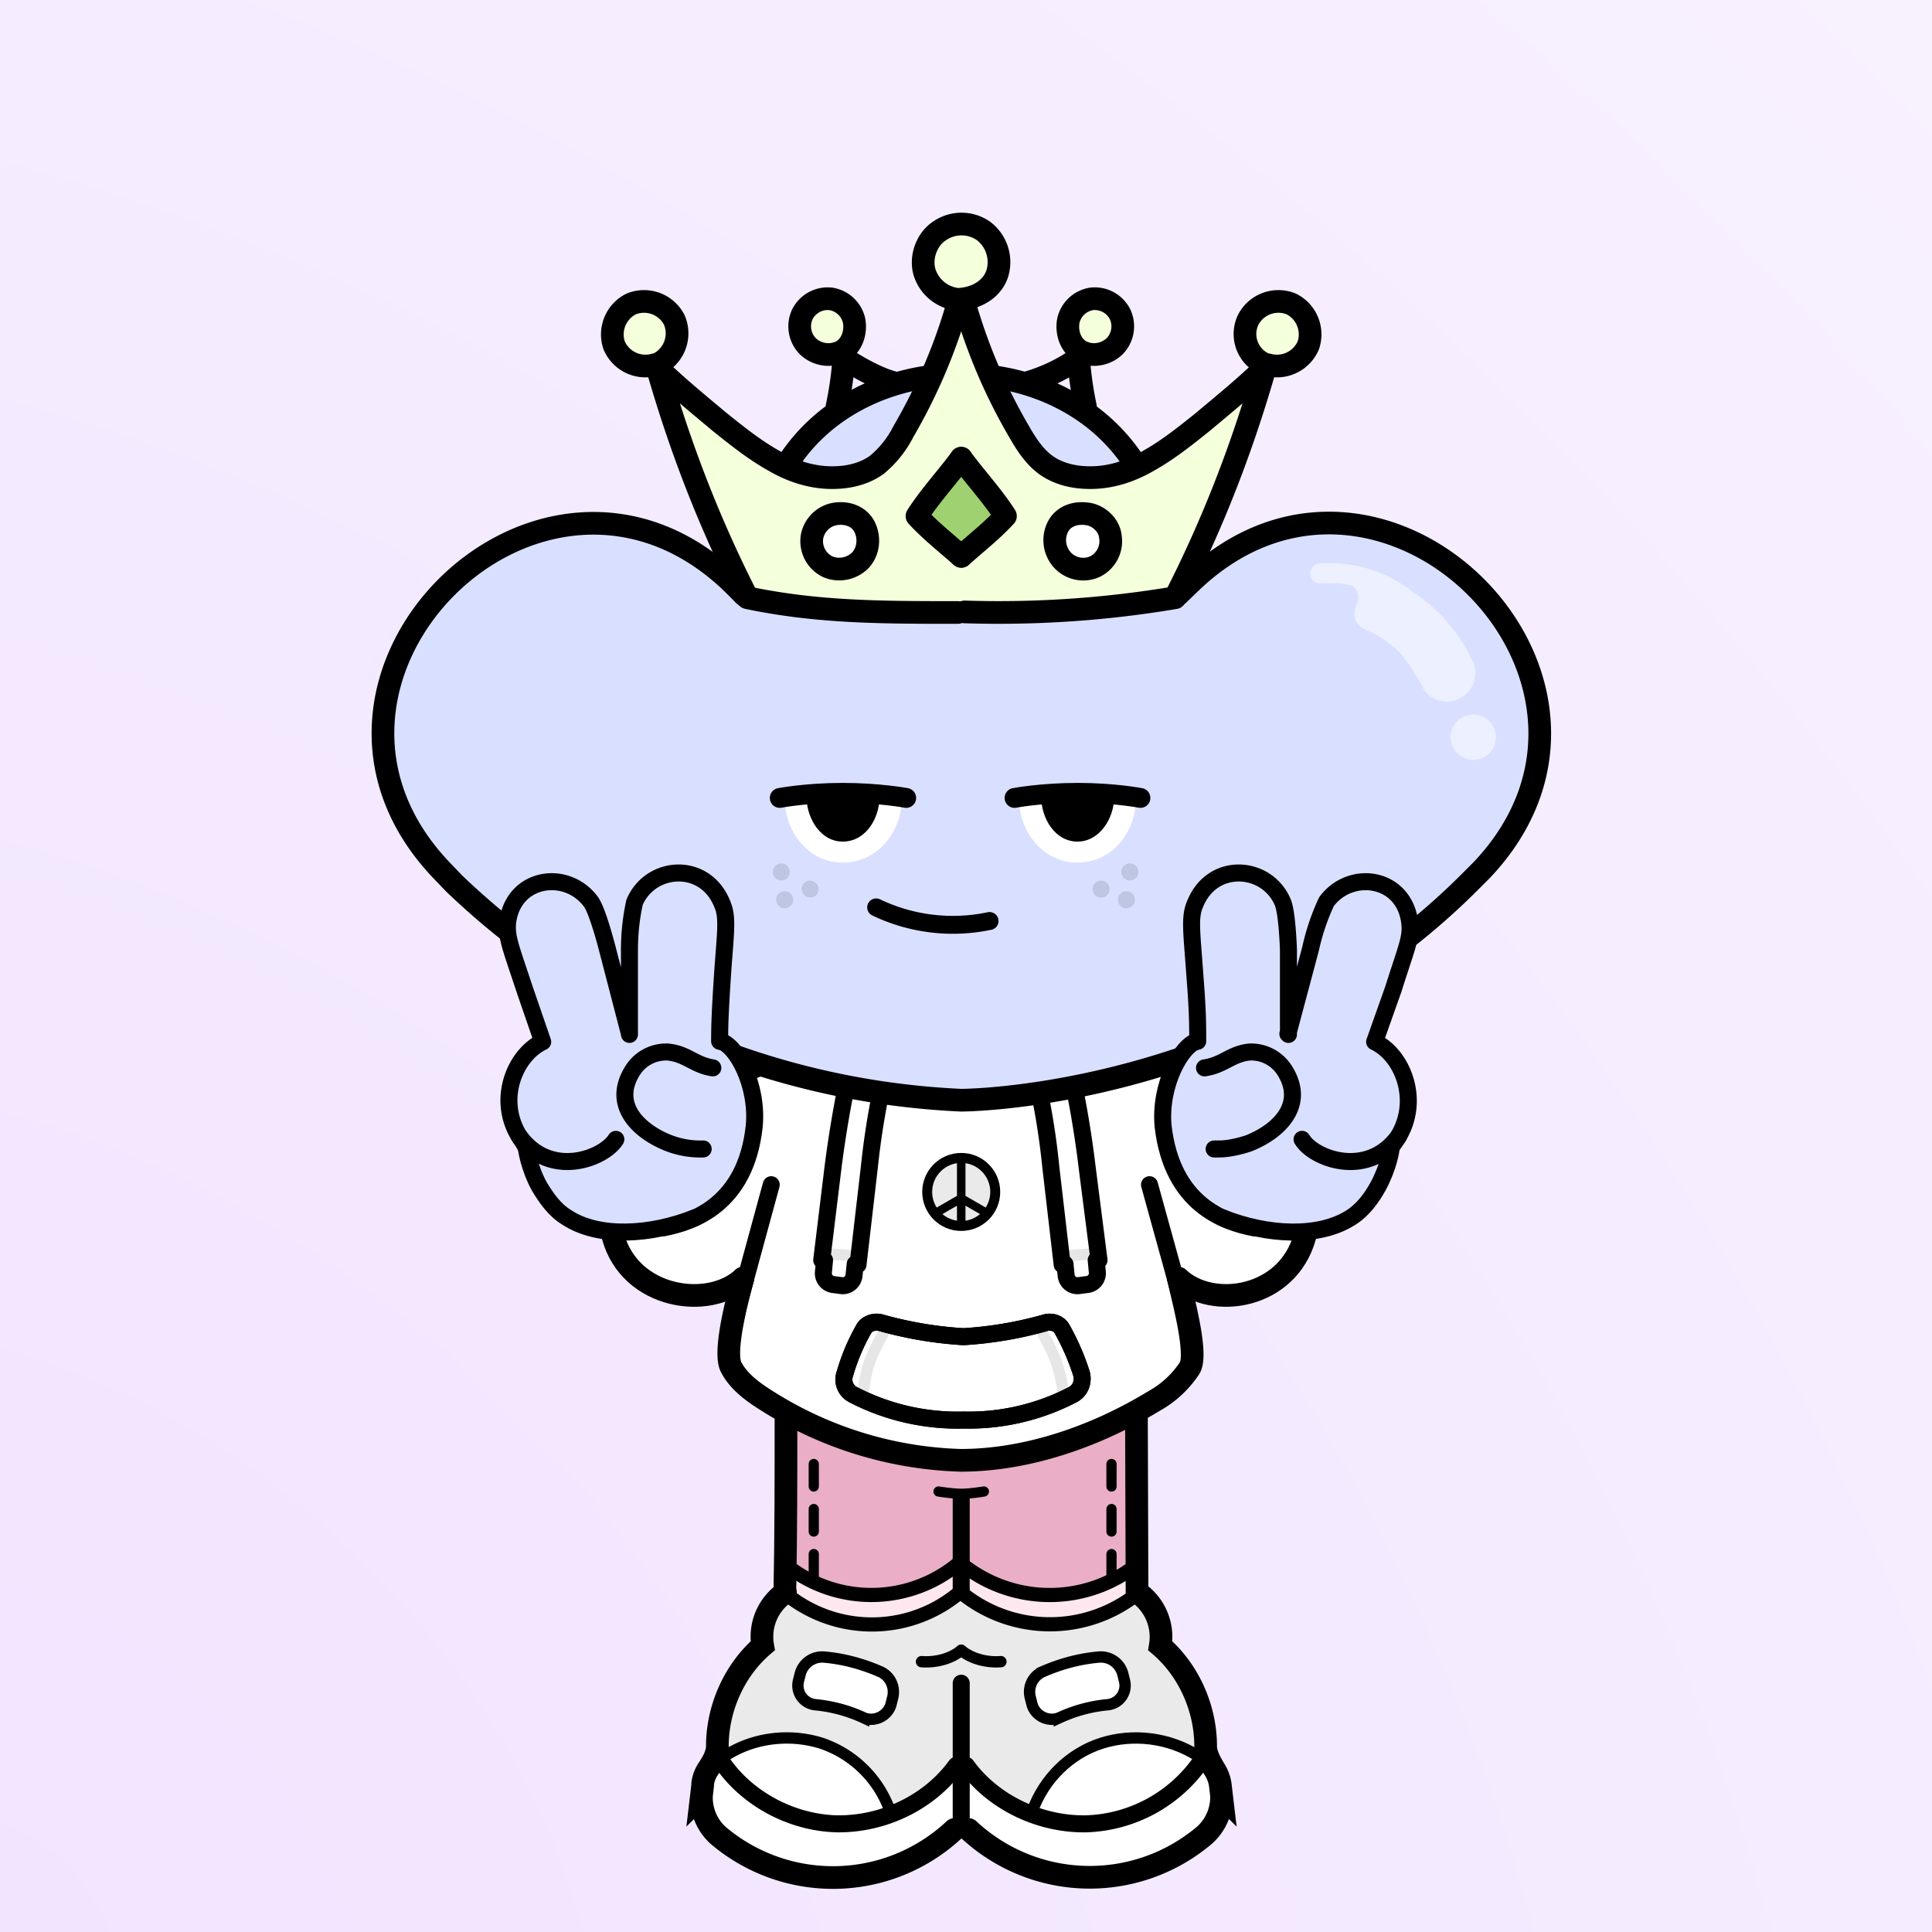 <svg xmlns="http://www.w3.org/2000/svg" width="275" height="275" fill="none"><rect width="100%" height="100%" fill="#808080" stroke="none"/><g><path fill="url(#purple)" d="M0 0h275v415H0z"/></g><svg xmlns="http://www.w3.org/2000/svg" width="250" height="335" fill="none" id="container" x="32" viewBox="0 0 260 415" ><svg xmlns="http://www.w3.org/2000/svg" width="210" height="335" fill="none"><style>.legColor1 {fill:#EAAEC7;}.legColor2 {fill:#FFE7F0;}.legStroke {stroke:#000;stroke-linecap:round;stroke-miterlimit:10;}</style><path class="legColor1" d="m72.7 249.8 16.3 5.4 16 1.3 16-1.3 16.3-5.4v30.7l-7.5 3.4-8 2.4-16.8-4.4-15.4 4.4-9.4-2.4-7.5-3.4v-30.7Z"/><path stroke="#000" stroke-linecap="round" stroke-linejoin="round" stroke-dasharray="3.97 3.97" stroke-width="1.8" d="M79 278v-22.3M131.5 278v-22.3"/><path class="legColor2" d="m73.7 276.7 15.4 4.8 15.9-4.8 15.4 4.8 15.9-4.8v5.7l-16 3.9-15.3-4.4-15.9 4.9-15.4-4.4v-5.7Z"/><path class="legStroke" stroke-width="2.5" d="M74.7 281.7a24 24 0 0 0 29.8-.7"/><path class="legStroke" stroke-width="3" d="M105 280.8v-16.6"/><path class="legStroke" stroke-width="4" d="M74.1 250c0 10.2 0 20.4-.2 30.9m62-30.8.1 30.8"/><path class="legStroke" stroke-width="3" d="M74.3 249.2a57.8 57.8 0 0 0 30.2 7.8c10.7 0 21.7-2.4 31-7.8"/><path class="legStroke" stroke-width="1.8" d="M109 263s-2.4.4-4 .4-4-.4-4-.4"/><path class="legStroke" stroke-width="2.5" d="M135.3 281.7a24.7 24.7 0 0 1-30.3-.7M74.7 276.4a24 24 0 0 0 29.8-.7"/><path class="legStroke" stroke-width="2.5" d="M135.3 276.4a24.7 24.7 0 0 1-30.3-.7"/></svg><svg xmlns="http://www.w3.org/2000/svg" width="210" height="335" fill="none"><style>.shColor1{fill:#EAEAEA;}.shColor2 {fill:#FFF;}.shStroke{stroke:#000;stroke-linecap:round;stroke-miterlimit:10;}</style><path class="shColor1" d="M75.4 281.7c1-.2 3.3 3.7 13.8 4 9.7.2 15.8-4.9 15.8-4.9s6.1 5 15.8 4.9c10.5-.3 12.7-4.2 13.6-4 2.9.4 7.2 3 6 6.4 3.7 4 6 8.4 7.4 14.2l.1.4.2 2c0-.4-.5 4.8-.8 4.6a19.3 19.3 0 0 0-9-3c-6.8.7-15.7 2-18.3 7.8-1.7 3.6-2.5 4.2-2 5.7-4.6-1-6.3-2-9.8-5.1-.5-.5-2.8-2.5-3.2-3.6-.5 1-2.6 3.1-3.1 3.6-3.7 3.1-4.5 4-9.2 5.1.4-1.5-1.4-2.1-3-5.7-2.7-5.8-10.5-7-17.4-7.7-2.5-.3-6.7 1.6-9 2.9-.3.2-1.4-5.1-1.4-4.7 0-.8.1-1.6.3-2.3a29.2 29.2 0 0 1 8.1-14.2c-1.3-3.3 2.2-6 5.1-6.4Z" /><path class="shColor2" d="m148.5 304.5 2.2 11c.6 2 .6 2.2-.8 4.6-1 1.5-7.1 9-21.2 9.4-14.5.6-21.8-5.6-23-7.5l-.1-9.2c.4 1 3.4 2.3 4 2.7 3.5 3.1 6.7 5.2 11.4 6.3l2 .2c6 1.2 11.6-1.5 16.8-4.6 2.9-1.6 5.4-2 7-4.6 1-1.9 2-4 2-6.4 0-.7-.2-1.3-.3-2ZM61.5 304.5l-2.2 11c-.6 2-.6 2.2.8 4.6 1 1.5 7.1 9 21.2 9.4 14.5.6 21.8-5.6 23-7.5l.1-9.2c-.4 1-3.4 2.3-4 2.7-3.5 3.1-6.7 5.2-11.4 6.3l-2 .2c-6 1.2-11.6-1.5-16.8-4.6-2.9-1.6-5.4-2-7-4.6-1-1.9-2-4-2-6.4 0-.7.2-1.3.3-2Z" /><path class="shColor2" d="M146.9 310.7a9.2 9.2 0 0 1-3.1 4.8c-2 2-5 4-8 4.8-5.3 1.5-10.8 2.9-15.8.4l-2.5-1.3c0-1.5 2.2-4.3 4.5-7.1a17.8 17.8 0 0 1 16.3-6c2.3.5 5.4.5 7 2.1.2.3 1.6 1.9 1.6 2.3ZM63.5 310.7a9.2 9.2 0 0 0 3.1 4.8c2 2 5 4 8 4.8 5.3 1.5 10.8 2.9 15.8.4l2.5-1.3c0-1.5-2.2-4.3-4.5-7.1a17.8 17.8 0 0 0-16.3-6c-2.3.5-5.4.5-7 2.1-.2.3-1.6 1.9-1.6 2.3Z" /><path class="shStroke" stroke-width="3" d="M105 321.8v-25" /><path class="shStroke" stroke-width="2" d="M98 293c2.5.2 5.2-.5 7-2" /><path class="shStroke" stroke-width="2.5" d="M74.8 281.6a24 24 0 0 0 29.8-.7" /><path class="shStroke" stroke-width="3" d="M62.6 310.4c4.4 6.7 12.4 11 20.5 11.2 8.2.1 16.3-3.8 21-10.3" /><path class="shStroke" stroke-width="2" d="M92.4 319.2a19.4 19.4 0 0 0-12-11.8c-5.7-1.8-12.1-1-17 2.2" /><path class="shStroke" stroke-width="4" d="M74 280.8a9.4 9.4 0 0 0-4 9.4c-5 4.3-8 11-8 17.7 0 1.4-.8 2.8-1.6 4-.6.9-1 2-1 3l-.2 1.7a9 9 0 0 0 2.9 7 31.3 31.3 0 0 0 41.7-1m32.3-41.8a9.5 9.5 0 0 1 4 9.4c5 4.3 8 11 8 17.7 0 1.4.8 2.8 1.5 4 .6.9 1 2 1.1 3l.2 1.7a9 9 0 0 1-3 7 31.3 31.3 0 0 1-41.6-1" /><path class="shStroke" stroke-width="2" d="M112 293c-2.5.2-5.2-.5-7-2" /><path class="shStroke" stroke-width="2.5" d="M135.3 281.6a24.7 24.7 0 0 1-30.2-.7" /><path class="shStroke" stroke-width="3" d="M147.4 310.4a25.6 25.6 0 0 1-20.5 11.2c-8.1.1-16.3-3.8-21-10.3" /><path class="shStroke" stroke-width="2" d="M117.6 319.2c2-5.5 6.5-10 12.1-11.8 5.6-1.8 12-1 17 2.2" /><path class="shColor2" d="M76.6 295.2a4 4 0 0 1 4.3-3c3.4.3 6.7 1.2 9.9 2.6 1.7.8 2.6 2.7 2.1 4.6l-.3 1.2c-.6 2-2.9 3.1-4.8 2.3a26 26 0 0 0-8.5-2.3 3.4 3.4 0 0 1-3-4.2l.3-1.2ZM133.5 295.2a4 4 0 0 0-4.3-3c-3.4.3-6.7 1.2-9.9 2.6a3.9 3.9 0 0 0-2.1 4.6l.3 1.2c.6 2 2.9 3.1 4.8 2.3a26 26 0 0 1 8.5-2.3 3.4 3.4 0 0 0 3-4.2l-.3-1.2Z" /><path class="shStroke" stroke-width="2" d="M76.6 295.2a4 4 0 0 1 4.3-3v0c3.4.3 6.7 1.2 9.9 2.6v0c1.7.8 2.6 2.7 2.1 4.6l-.3 1.2c-.6 2-2.9 3.1-4.8 2.3v0a26 26 0 0 0-8.5-2.3v0a3.4 3.4 0 0 1-3-4.2l.3-1.2ZM133.5 295.2a4 4 0 0 0-4.3-3v0c-3.4.3-6.7 1.2-9.9 2.6v0a3.9 3.9 0 0 0-2.1 4.6l.3 1.2c.6 2 2.9 3.1 4.8 2.3v0a26 26 0 0 1 8.5-2.3v0a3.4 3.4 0 0 0 3-4.2l-.3-1.2Z" /></svg><svg xmlns="http://www.w3.org/2000/svg" width="210" height="335" fill="none"><style>.bodyColor1 {fill: #FFF}.bodyColor2 {fill: #EAEAEA}.handsColor {fill: #D9E0FF}.jacketShirt {fill: #FFF}.bStr1 {stroke: #000;stroke-linecap: round;stroke-miterlimit: 10;}.bStr2 {stroke: #000;stroke-linecap: round;stroke-linejoin: round;}.bStr3 {stroke: #000;stroke-linecap: round;stroke-opacity: .1;stroke-width: 2;}</style><path class="bodyColor1" d="m68.8 187.6 20.5-5.6h29.5l20.5 5.6 10 8.2 5 7 5.5 11.8 5 4-1.3 3.8-7 6h-11.8l.7 13-5 5.7-8.8 4.2-11.9 4.6-12.9 1.6H97L84.2 254l-13.6-7-6.5-5.7 1.2-13.1h-12l-8-5.2 3.5-7.5 5.3-9.4 8.5-13.3 6.2-5.3Z"/><path class="bStr2" stroke-width="3" d="m64.8 233.5 6.7-24.6"/><path class="bStr2" stroke-width="4" d="M48.2 216.1c3.4-5 5.6-10.8 8.5-16.1 3-5.3 7.1-10.4 12.7-12.2 0 0 4.5-6.3 35.5-6.3s35.4 6.3 35.4 6.3c5.6 1.8 9.7 6.9 12.7 12.2 3 5.3 5 11.1 8.5 16.1m-95 9.3c-.8 3-3.6 13.2-2 15.8 1.4 2.6 4 4.4 6.4 5.9a67.4 67.4 0 0 0 34 10.4c11.7 0 23.8-4.2 34-10.4a18 18 0 0 0 6.4-5.9c1.5-2.6-1.4-12.8-2-15.8"/><path class="bStr2" stroke-width="3" d="m145 233.5-6.8-24.6"/><path class="bStr3" d="M52.3 219.5s2.3 2 4 3c1.8 1 5.5 2 5.5 2"/><path fill="#fff" fill-opacity=".5" class="bStr2" stroke-width="3" d="M93.3 182.5h-6.5s-2.7 9.9-4.4 23.3l-2 16.4h.5l-.2 2.1a2 2 0 0 0 1.7 2.2l1.5.2a2 2 0 0 0 2.2-1.8l.2-2 .5.1 2-17.2a136 136 0 0 1 4.5-23.3Z"/><path class="bStr3" d="m80.3 221 6.5.5"/><path fill="#fff" fill-opacity=".5" class="bStr2" stroke-width="3" d="M116.3 182.5h6.5s2.8 9.9 4.4 23.3l2.1 16.4h-.5l.2 2.1a2 2 0 0 1-1.8 2.2l-1.5.2a2 2 0 0 1-2.2-1.8l-.2-2-.5.1-2-17.2a129.5 129.5 0 0 0-4.5-23.3Z"/><path class="bStr3" d="m129.3 221-6.5.5m34-2s-2.3 2-4 3c-1.8 1-5.5 2-5.5 2"/><path fill="#fff" fill-opacity=".5" d="M105.4 235.7a68 68 0 0 0 14.6-2.5c1-.2 2.1.1 2.7 1a42 42 0 0 1 3.5 8c.4 1.5-.2 3-1.5 3.7a39.7 39.7 0 0 1-19.3 4.5m0-14.7a69 69 0 0 1-14.7-2.5c-1-.2-2.2.1-2.8 1a36.1 36.1 0 0 0-3.4 8 3 3 0 0 0 1.4 3.7 40 40 0 0 0 19.5 4.5"/><path class="bStr2" stroke-width="3" d="M105.4 235.7a68 68 0 0 0 14.6-2.5c1-.2 2.1.1 2.7 1a42 42 0 0 1 3.5 8c.4 1.5-.2 3-1.5 3.7a39.7 39.7 0 0 1-19.3 4.5m0-14.7a69 69 0 0 1-14.7-2.5c-1-.2-2.2.1-2.8 1a36.1 36.1 0 0 0-3.4 8 3 3 0 0 0 1.4 3.7 40 40 0 0 0 19.5 4.5"/><path class="bStr3" d="M87.7 245.4s.4-3.2 1.1-5.1c.7-2.1 2.4-5.1 2.4-5.1m31.8 10.2s-.5-3.2-1.2-5.1c-.7-2.1-2.4-5.1-2.4-5.1"/><path class="bStr2" stroke-width="3" d="M105.4 235.7a68 68 0 0 0 14.6-2.5c1-.2 2.1.1 2.7 1a42 42 0 0 1 3.5 8c.4 1.5-.2 3-1.5 3.7a39.7 39.7 0 0 1-19.3 4.5m0-14.7a69 69 0 0 1-14.7-2.5c-1-.2-2.2.1-2.8 1a36.1 36.1 0 0 0-3.4 8 3 3 0 0 0 1.4 3.7 40 40 0 0 0 19.5 4.5"/></svg><svg xmlns="http://www.w3.org/2000/svg" width="210" height="335" fill="none"><circle cx="105" cy="210.176" r="6" fill="#EAEAEA" stroke="#000" stroke-linecap="round" stroke-linejoin="round" stroke-width="1.752"/><path stroke="#000" stroke-width="1.5" d="M105 204.2v12m0-4.9-4.5 2.6m4.5-2.6 4.5 2.6"/></svg><svg xmlns="http://www.w3.org/2000/svg" width="210" height="335" fill="none"><path fill="#D9E0FF" d="M143.3 104.8c-.8.8-2.2.3-2.2-.9v-3.3c-1.3-46.1-71-46.1-72.2 0v3.3c0 1.1-1.4 1.7-2.2 1a145 145 0 0 0-2.4-2.4c-33.6-31.7-82.8 17.4-51 50.9l2.3 2.4A138.4 138.4 0 0 0 105 194s51 0 89.4-38.2l2.4-2.4c31.7-33.5-17.5-82.6-51-51l-2.5 2.4Z"/><circle cx="4" cy="4" r="4" fill="#fff" fill-opacity=".5" transform="matrix(-1 0 0 1 199.3 126)"/><path fill="#fff" fill-opacity=".5" d="M195.5 117.5a5 5 0 0 1-9 4 6.7 6.7 0 0 0-.3-.7l-1.2-2c-1-1.7-2.3-3.5-3.6-4.6-1.5-1.2-2.6-2-3.7-2.5l-1.7-.8a3 3 0 0 1-1.4-4l.1-.3c.8-1.5 0-3.3-1.5-3.5-1.9-.3-3.4-.3-5-.2h-.1a1.8 1.8 0 0 1-.3-3.5 23.6 23.6 0 0 1 16.6 4.8c1 .7 2.2 1.5 3.3 2.5a29.2 29.2 0 0 1 7.7 10.4v.3h.1"/><path stroke="#000" stroke-linecap="square" stroke-linejoin="round" stroke-width="4" d="M143.3 104.8v0c-.8.8-2.2.3-2.2-.9v0-3.3c-1.3-46.1-71-46.1-72.2 0v3.3c0 1.1-1.4 1.7-2.2 1v0a145 145 0 0 0-2.4-2.4c-33.6-31.7-82.8 17.4-51 50.9l2.3 2.4A138.4 138.4 0 0 0 105 194s51 0 89.4-38.2l2.4-2.4c31.7-33.5-17.5-82.6-51-51l-2.5 2.4Z"/></svg><svg xmlns="http://www.w3.org/2000/svg" width="210" height="335" fill="none"><style>.faceStrokeColor{stroke:#000} .faceFillColor{fill:#000} .skinColorBase{fill:#D9E0FF} .skinColorLight{fill:#ECF0FF} .skinColorDark{fill:#ACB5DD} .mouthOverlay{fill:#000}</style><path class="faceFillColor" fill-opacity=".12" d="M74.7 154.2a1.5 1.5 0 1 1-2.5-1.5 1.5 1.5 0 0 1 2.5 1.5Zm5.1 3a1.5 1.5 0 1 1-2.5-1.5 1.5 1.5 0 0 1 2.5 1.4Zm-4.5 1.9a1.5 1.5 0 1 1-2.5-1.5 1.5 1.5 0 0 1 2.5 1.5Zm55.4-3.4a1.5 1.5 0 1 1-2.5 1.4 1.5 1.5 0 0 1 2.5-1.4Zm5.1-3a1.5 1.5 0 1 1-2.5 1.5 1.5 1.5 0 0 1 2.5-1.5Zm-.6 4.9a1.5 1.5 0 1 1-2.5 1.5 1.5 1.5 0 0 1 2.5-1.5Z"/><path fill="#fff" d="M73.9 139.8a11.7 11.7 0 0 0 0 1.1c0 5.6 4 11.2 10.2 11.2 6.3 0 10.4-5.6 10.4-11.2v-1.1H73.8Z"/><path class="faceStrokeColor" stroke-linecap="round" stroke-linejoin="round" stroke-width="3.5" d="M73 140.7s4.7-.9 11.1-.9c6.4 0 11.2.9 11.2.9"/><path class="faceFillColor" d="M77.7 139.5a9.8 9.8 0 0 0 0 .8c0 4 2.5 8.1 6.4 8.1 4 0 6.5-4 6.5-8v-1h-13Z"/><path fill="#fff" d="M135.8 139.8v1.1c0 5.6-4 11.2-10.3 11.2-6.2 0-10.3-5.6-10.3-11.2v-1.1h20.6Z"/><path class="faceStrokeColor" stroke-linecap="round" stroke-linejoin="round" stroke-width="3.5" d="M136.6 140.7s-4.7-.9-11-.9c-6.5 0-11.2.9-11.2.9"/><path class="faceFillColor" d="M132 139.5v.8c0 4-2.6 8.1-6.5 8.1s-6.4-4-6.4-8v-1H132Z"/><path class="faceStrokeColor" stroke-linecap="round" stroke-linejoin="round" stroke-width="3.156" d="M90 160a31.3 31.3 0 0 0 20 2.4"/></svg><svg xmlns="http://www.w3.org/2000/svg" width="210" height="335" fill="none"><style>.crownColor1 { fill:#F4FFDC}.crownColor2 { fill:#A0D170}</style><path class="crownColor1" d="M54.4 56.4a6 6 0 0 1-3.4 8 6 6 0 0 1-7.2-3.5 6 6 0 0 1 3-7.3 6 6 0 0 1 7.6 2.8Zm28.9 4.7v.1c-1.8.7-4 .2-5.4-1.2a5 5 0 0 1-.9-5.6 5 5 0 0 1 5-2.7 5 5 0 0 1 4.1 3.8c.4 2-.3 4.7-2.7 5.7Zm25.6-20.3a6.9 6.9 0 0 1 2.5 7.3c-.7 2.4-3 4.2-6 4.6l-.9.1a6.9 6.9 0 0 1-6-4.9c-.7-2.6.4-5.7 2.7-7.2a6.8 6.8 0 0 1 7.7 0Zm17.7 20.4c-2.4-1-3.1-3.7-2.7-5.7a5 5 0 0 1 4.1-3.8c2-.2 4 1 5 2.7a5 5 0 0 1-.9 5.6 5.1 5.1 0 0 1-5.4 1.2h-.1Zm36.5-7.6a6 6 0 0 1 3.1 7.3 6 6 0 0 1-7.2 3.4 5.8 5.8 0 0 1-3.4-7.9 6 6 0 0 1 7.5-2.8Z"/><path fill="#fff" d="M131.3 94.7a5 5 0 0 1-2.7 5.2 5 5 0 0 1-5.8-1.2 5.2 5.2 0 0 1-.7-5.9c.8-1.5 2.6-2.5 5-2.2 2.1.2 4 2 4.2 4Z"/><path class="crownColor2" d="M112.8 91c-2.4 2.6-5.2 4.8-7.8 7.1-2.6-2.3-5.4-4.5-7.8-7.1 2.3-3.6 5.3-6.8 7.8-10.2 2.5 3.4 5.5 6.6 7.8 10.2Z"/><path fill="#fff" d="M87.9 92.8c1 1.8.8 4.3-.6 5.9a5.2 5.2 0 0 1-5.9 1.2 5 5 0 0 1-2.7-5.2 5 5 0 0 1 4.2-4.1c2.4-.3 4.2.7 5 2.2Z"/><path class="crownColor1" d="M105.6 53.6a97.7 97.7 0 0 0 9.6 22.5c1.2 2.1 2.6 4.3 4.6 5.8 2 1.5 4.6 2.2 7.1 2.3 4 .2 7.8-1 11.2-3 3.4-1.9 6.5-4.4 9.5-6.8 3.7-3.1 7.5-6.2 11-9.6-4 14-9.2 27.5-15.9 40.6a187.2 187.2 0 0 1-37.1 2.5h-1.2c-13.3 0-24.7 0-37.1-2.5a229.4 229.4 0 0 1-16-40.6c3.6 3.4 7.4 6.5 11.1 9.6 3 2.4 6 5 9.5 6.8 3.4 2 7.3 3.2 11.2 3 2.5 0 5-.8 7-2.3 2-1.5 3.5-3.7 4.7-5.8 4-7 7.2-14 9.6-22.5l.1-.8h1v.8Zm23 46.3a5 5 0 0 0 2.7-5.2 5 5 0 0 0-4.2-4.1c-2.4-.3-4.2.7-5 2.2-1 1.8-.8 4.3.7 5.9 1.4 1.6 3.8 2 5.8 1.2ZM105 98c2.6-2.3 5.4-4.5 7.8-7.1-2.3-3.6-5.3-6.8-7.8-10.2-2.5 3.4-5.5 6.6-7.8 10.2 2.4 2.6 5.2 4.8 7.8 7.1Zm-17.7.6c1.4-1.6 1.6-4 .6-5.9-.8-1.5-2.6-2.5-5-2.2a5 5 0 0 0-4.2 4 5 5 0 0 0 2.7 5.3c2 .9 4.4.4 5.9-1.2Z"/><path stroke="#000" stroke-linecap="round" stroke-linejoin="round" stroke-width="4" d="M104.4 53.6a98.2 98.2 0 0 1-9.6 22.5 18.4 18.4 0 0 1-4.6 5.8c-2 1.5-4.6 2.2-7.1 2.3-4 .2-7.8-1-11.2-3-3.4-1.9-6.5-4.4-9.5-6.8-3.7-3.1-7.5-6.2-11-9.6 4 14 9.2 27.5 15.9 40.6C79.7 108 91 108 104.4 108"/><path stroke="#000" stroke-linecap="round" stroke-linejoin="round" stroke-width="4" d="M83.1 71.7a62 62 0 0 0 1.2-8.5s0 0 0 0h.1c2.4 1.6 6 3.6 8.8 4.3m-9.9-5.3c-1.8.7-4 .2-5.4-1.2a5 5 0 0 1-.9-5.6 5 5 0 0 1 5-2.7 5 5 0 0 1 4.1 3.8c.4 2-.3 4.7-2.7 5.7 0 0 0 0 0 0h0ZM51 64.3a6 6 0 0 1-7.2-3.4 6 6 0 0 1 3-7.3 6 6 0 0 1 7.6 2.8 6 6 0 0 1-3.4 8Zm53.5-11.5a6.9 6.9 0 0 1-6-4.9c-.7-2.6.4-5.7 2.7-7.2a6.8 6.8 0 0 1 7.7 0 6.9 6.9 0 0 1 2.5 7.4c-.7 2.4-3 4.2-6 4.6l-.9.1ZM82.9 90.6a5 5 0 0 0-4.2 4 5 5 0 0 0 2.7 5.3c2 .9 4.4.4 5.9-1.2 1.4-1.6 1.6-4 .6-5.9-.8-1.5-2.6-2.5-5-2.2Zm22.1-9.8c-2.5 3.4-5.5 6.6-7.8 10.2 2.4 2.6 5.2 4.8 7.8 7.1m.6-44.5a97.7 97.7 0 0 0 9.6 22.5c1.2 2.1 2.6 4.3 4.6 5.8 2 1.5 4.6 2.2 7.1 2.3 4 .2 7.8-1 11.2-3 3.4-1.9 6.5-4.4 9.5-6.8 3.7-3.1 7.5-6.2 11-9.6-4 14-9.2 27.5-15.9 40.6a187.2 187.2 0 0 1-37.1 2.5"/><path stroke="#000" stroke-linecap="round" stroke-linejoin="round" stroke-width="4" d="M125.6 63.2a30 30 0 0 1-8.7 4.2m10 4.3a62 62 0 0 1-1.2-8.5s0 0 0 0h-.1m1.1-1c1.8.7 4 .2 5.4-1.2a5 5 0 0 0 .9-5.6 5 5 0 0 0-5-2.7 5 5 0 0 0-4.1 3.8c-.4 2 .3 4.7 2.7 5.7h0v0s0 0 0 0h0Zm32.3 2.1a6 6 0 0 0 7.2-3.4 6 6 0 0 0-3-7.3 6 6 0 0 0-7.6 2.8 5.8 5.8 0 0 0 3.4 8Zm-31.9 26.3c2.1.2 4 2 4.2 4a5 5 0 0 1-2.7 5.3 5 5 0 0 1-5.8-1.2 5.2 5.2 0 0 1-.7-5.9c.8-1.5 2.6-2.5 5-2.2ZM105 80.8c2.5 3.4 5.5 6.6 7.8 10.2-2.4 2.6-5.2 4.8-7.8 7.1"/></svg><svg xmlns="http://www.w3.org/2000/svg" width="210" height="335" fill="none"><style>.handsColor {fill: #D9E0FF}.armColor {fill: #FFF}.hLine3 {stroke: #000;stroke-linecap: round;stroke-linejoin: round;stroke-width: 3;}.hLine4 {stroke: #000;stroke-linecap: round;stroke-linejoin: round;stroke-width: 4;}</style><path class="handsColor" d="M180.8 202.2c.1.4-.5 3.7-2.3 7-1.1 2-2.7 4.2-4.8 5.5-5.6 3.6-10 3.5-17 1.9a25 25 0 0 1-11.9-6.7 17.5 17.5 0 0 1-3.6-6c-.6-1.6.3-3.8-.5-5.3-1.9-3.2.5-6.9.5-6.9l2-4.6 3.4-3.5c0-3 .4-5.4 0-11.7-.4-7.3-1-10.1 0-12.5 3.1-7.7 12.8-6.6 15.7 0 .8 1.9.6 7.8.6 7.8v15l4-15s1.7-7 3-8.6a7.8 7.8 0 0 1 14.2 4.2c.3 2.5-.7 4.7-3 11.6l-3.2 9.3c5.1 2.4 8.4 10.9 3.6 17.7l-.7.8Z"/><path class="armColor" d="M164.4 219.5c-1.2 1.8-2.1 5.2-3.6 7-4.3 4.9-14.5 1.4-14.5 1.4l-.2-4.5-1.5-2.5v-3.5l1.7-4.5s2.6 1.4 8.1 2.6c6 1.6 16.7 1 16.7 1s-2.5-3-5.4.7c-1 1.3 1 1.2-1.3 2.3Z"/><path class="hLine3" d="M149.6 202.6h.8c1.6 0 3.5-.4 5.3-1 5.3-2.1 10.2-6.8 6.3-12.9a7 7 0 0 0-6.1-3.2c-3.3.3-4.6 2.3-8 2.8m-1.2-4.7c0-3 0-5.3-.5-11.6-.5-7.3-1-10.2 0-12.5 3-7.7 12.7-7 15.5-.4.8 1.9 1 8.4 1 8.4v14.9m15.2 1.3 3.3-9.3c2.2-7 3.2-9 2.9-11.6-.9-8.2-10.4-9.6-14.7-3.8a40 40 0 0 0-2.8 8.3l-4 15m18.2 20 .7-1c4.8-6.7 1.5-15.2-3.6-17.6"/><path class="hLine3" d="M180.8 202.2c.1.4-.5 3.7-2.3 7-1.1 2-2.7 4.2-4.8 5.5-5.6 3.6-14.7 3.2-22.7 0"/><path class="hLine4" d="M165.6 218c-3 11-16.3 13-22.3 7.4"/><path class="hLine3" d="M146.6 183.6c-2.7.6-6.7 7.7-6 15 1.6 13.8 10.8 16.9 16 17.9m8.5-15.6c2 3.4 11.5 7 17-.5"/><path class="handsColor" d="M28.3 202.2c0 .4.5 3.7 2.3 7 1.2 2 2.7 4.2 4.9 5.5 5.5 3.6 10 3.5 16.9 1.9a25 25 0 0 0 11.9-6.7c1.8-1.8 2.7-3.9 3.6-6 .7-1.6-.3-3.8.6-5.3 1.8-3.2-.6-6.9-.6-6.9l-2-4.6-3.4-3.5c0-3-.4-5.4 0-11.7.5-7.3 1-10.1 0-12.5-3-7.7-12.8-6.6-15.7 0-.7 1.9-.5 7.8-.5 7.8v15l-4-15s-1.8-7-3-8.6a7.8 7.8 0 0 0-14.3 4.2c-.2 2.5.7 4.7 3 11.6l3.2 9.3c-5 2.4-8.4 10.9-3.5 17.7l.6.8Z"/><path class="armColor" d="M44.8 219.5c1 1.8 2 5.2 3.5 7 4.3 4.9 14.5 1.4 14.5 1.4l.3-4.5 1.5-2.5v-3.5l-1.8-4.5s-2.6 1.4-8.1 2.6c-6 1.6-16.6 1-16.6 1s2.4-3 5.4.7c1 1.3-1.1 1.2 1.3 2.3Z"/><path class="hLine3" d="M59.5 202.6a15.7 15.7 0 0 1-6-1c-5.4-2.1-10.3-6.8-6.4-12.9a7 7 0 0 1 6.1-3.2c3.4.3 4.7 2.3 8 2.8m1.2-4.7c0-3 .1-5.3.5-11.6.5-7.3 1-10.2 0-12.5-3-7.7-12.7-7-15.5-.4a39 39 0 0 0-.9 8.4v14.9m-15.3 1.3-3.2-9.3c-2.3-7-3.2-9-3-11.6.9-8.2 10.4-9.6 14.7-3.8 1.2 1.6 2.9 8.3 2.9 8.3l3.9 15m-18.2 20a12 12 0 0 1-.6-1c-5-6.7-1.6-15.2 3.5-17.6"/><path class="hLine3" d="M28.3 202.2c0 .4.5 3.7 2.3 7 1.2 2 2.7 4.2 4.9 5.5 5.5 3.6 14.6 3.2 22.6 0"/><path class="hLine4" d="M43.6 218c3 11 16.9 13 22.9 7.4"/><path class="hLine3" d="M62.5 183.6c2.8.6 6.7 7.7 6 15-1.5 13.8-10.8 16.9-16 17.9m-8.4-15.6c-2.1 3.4-11.5 7-17-.5"/></svg></svg><defs><radialGradient id="green" cx="0" cy="0" r="1" gradientTransform="matrix(275 -275 362 362 0 275)" gradientUnits="userSpaceOnUse"><stop stop-color="#DFFFBF"/><stop offset="1" stop-color="#EFD"/></radialGradient><radialGradient id="pink" cx="0" cy="0" r="1" gradientTransform="matrix(275 -275 362 362 0 275)" gradientUnits="userSpaceOnUse"><stop stop-color="#FFE7F0"/><stop offset="1" stop-color="#FFF3F8"/></radialGradient><radialGradient id="purple" cx="0" cy="0" r="1" gradientTransform="matrix(275 -275 362 362 0 275)" gradientUnits="userSpaceOnUse"><stop stop-color="#F1E4FF"/><stop offset="1" stop-color="#F8F1FF"/></radialGradient><radialGradient id="blue" cx="0" cy="0" r="1" gradientTransform="matrix(275 -275 362 362 0 275)" gradientUnits="userSpaceOnUse"><stop stop-color="#E6EAFF"/><stop offset="1" stop-color="#EFF2FF"/></radialGradient><radialGradient id="yellow" cx="0" cy="0" r="1" gradientTransform="matrix(275 -275 362 362 0 275)" gradientUnits="userSpaceOnUse"><stop stop-color="#FFE7A5"/><stop offset="1" stop-color="#FFF2CE"/></radialGradient></defs></svg>